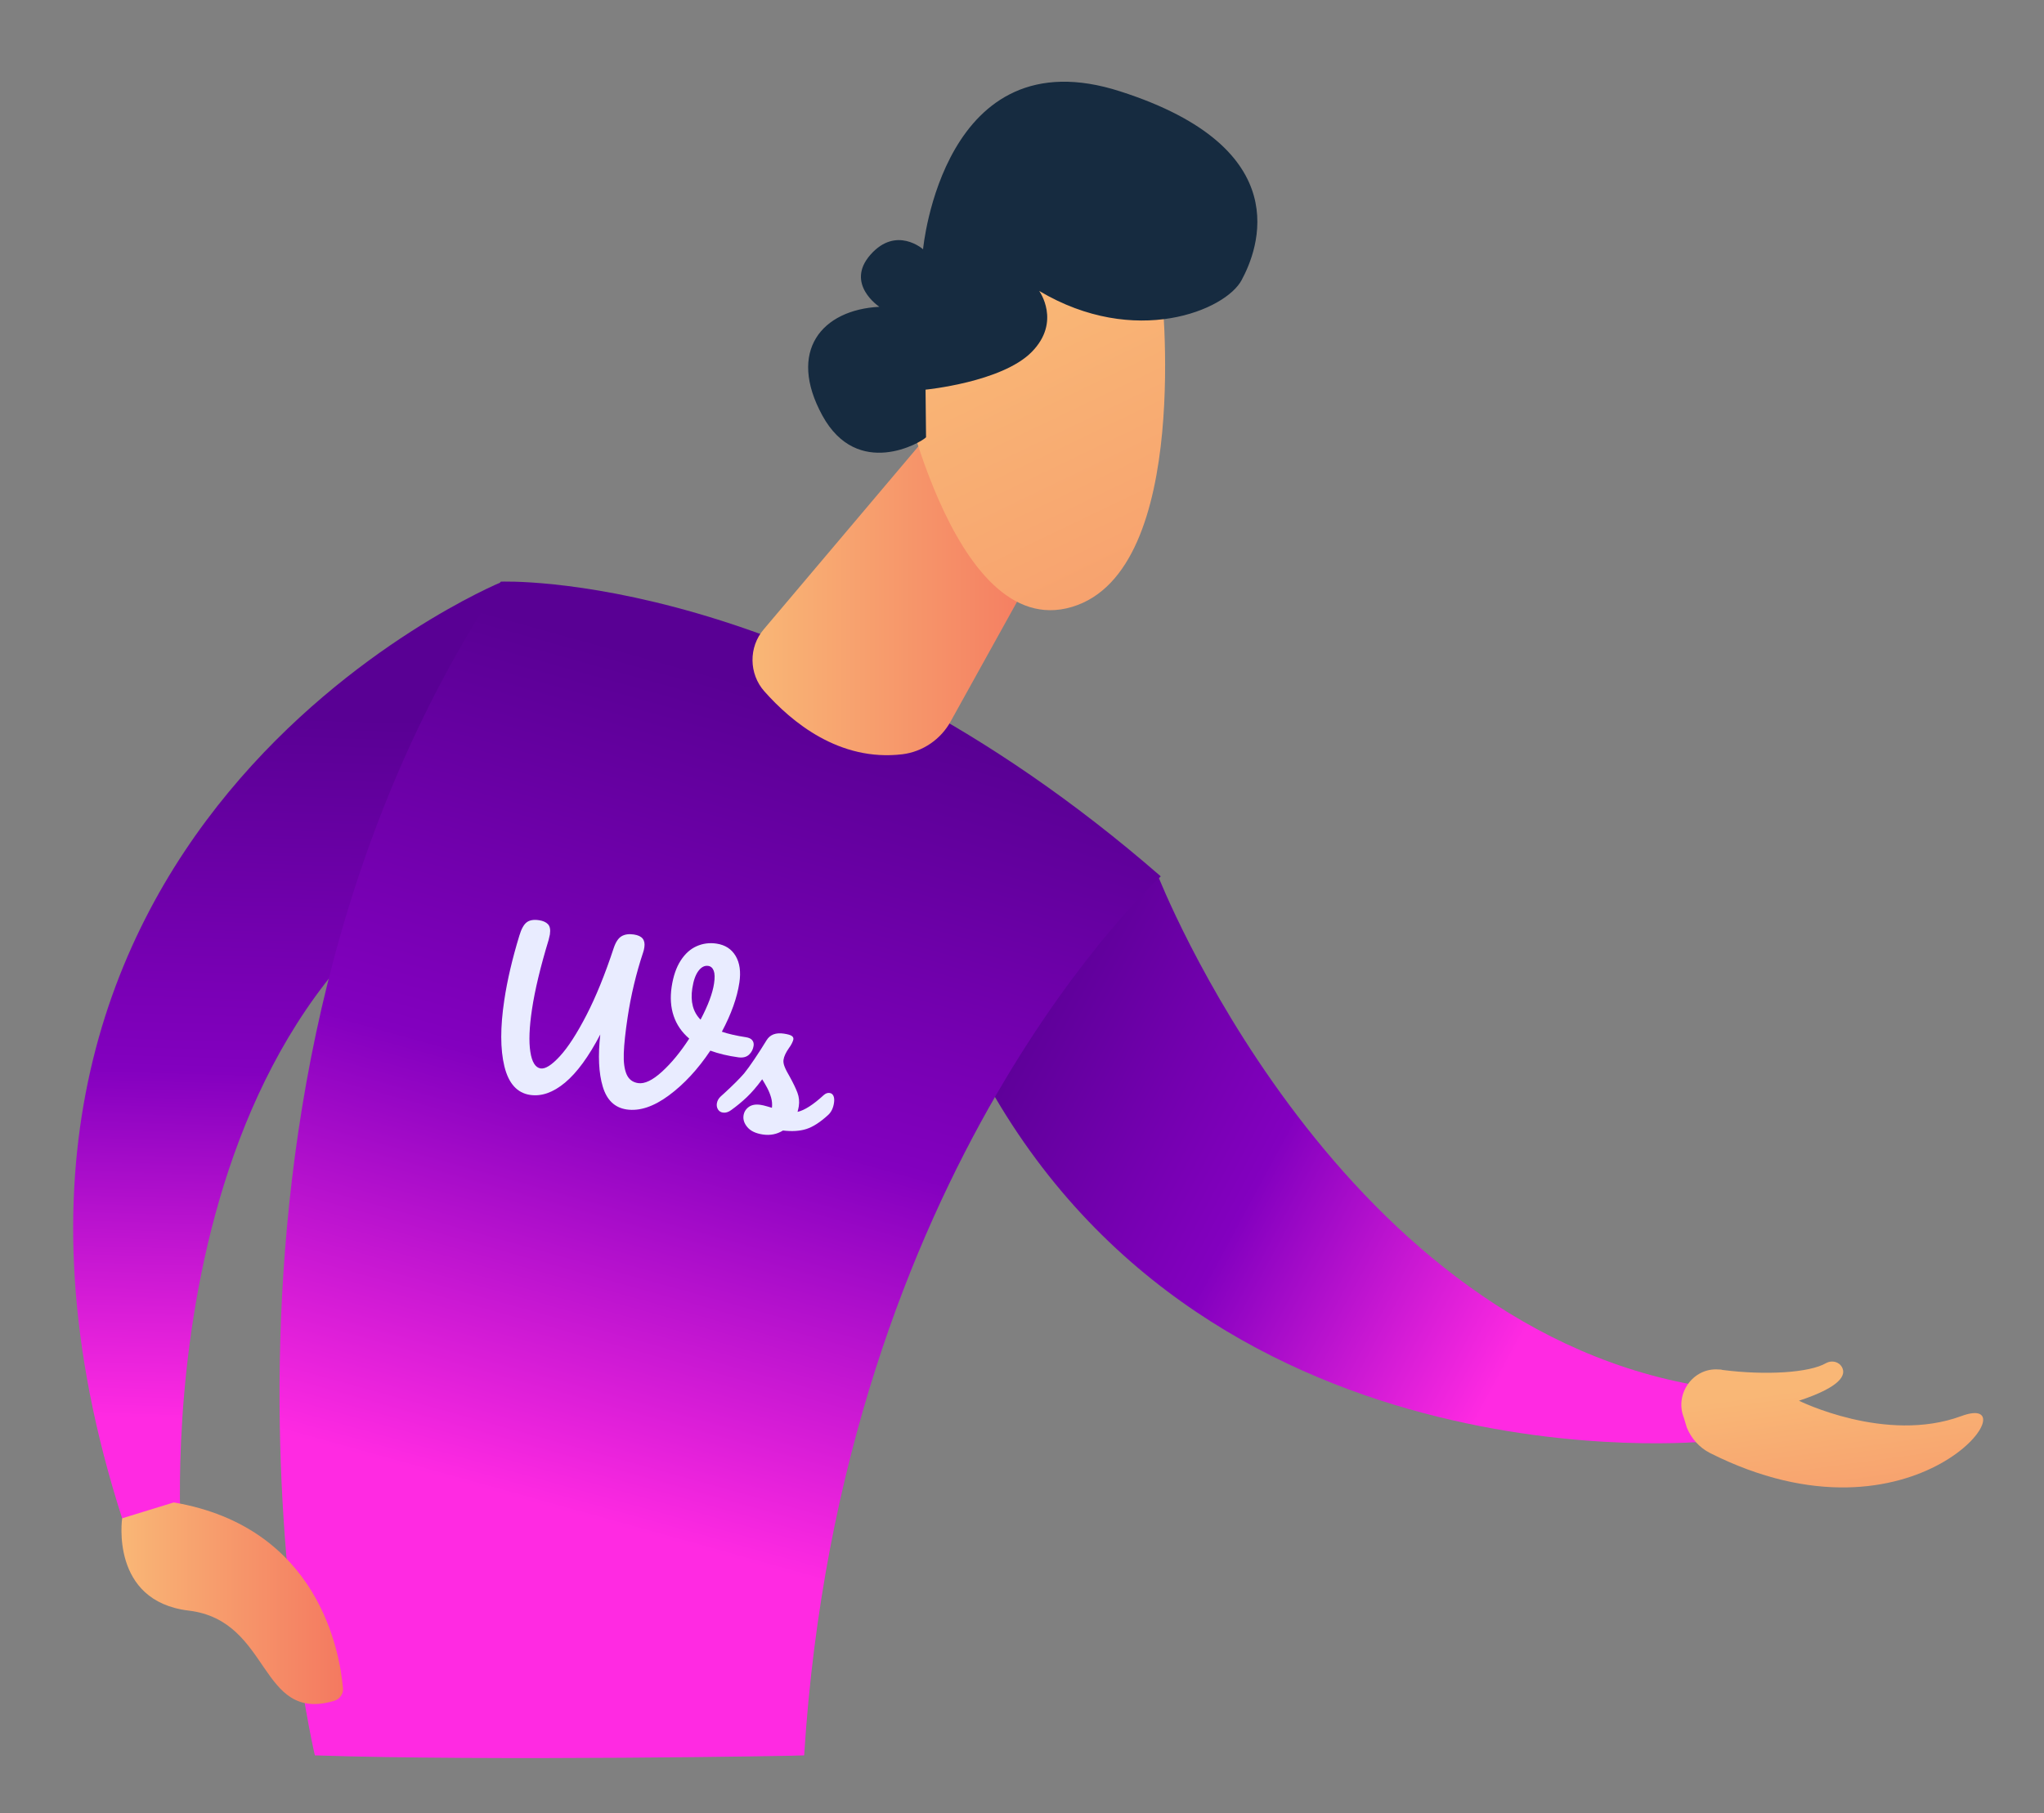 <svg xmlns="http://www.w3.org/2000/svg" xmlns:xlink="http://www.w3.org/1999/xlink" id="Capa_1" x="0px" y="0px" width="172.595px" height="153.153px" viewBox="0 0 172.595 153.153" xml:space="preserve">
<rect x="0" y="0" width="172.595" height="153.153" fill="#808080" stroke="none"/>
<linearGradient id="SVGID_1_" gradientUnits="userSpaceOnUse" x1="320.935" y1="-103.959" x2="319.173" y2="-163.591" gradientTransform="matrix(1 0 0 -1 -295.96 -43.48)">
	<stop offset="0" style="stop-color:#590094"></stop>
	<stop offset="0.505" style="stop-color:#8300BF"></stop>
	<stop offset="1" style="stop-color:#FF2AE2"></stop>
</linearGradient>
<path fill="url(#SVGID_1_)" d="M15.342,130.834c0,0-3.813-45.63,26.859-59.541l0.125-22.125c0,0-50.701,20.909-32.013,79.07  L15.342,130.834z"></path>
<linearGradient id="SVGID_2_" gradientUnits="userSpaceOnUse" x1="380.346" y1="-127.885" x2="426.509" y2="-152.827" gradientTransform="matrix(1 0 0 -1 -295.96 -43.48)">
	<stop offset="0" style="stop-color:#590094"></stop>
	<stop offset="0.505" style="stop-color:#8300BF"></stop>
	<stop offset="1" style="stop-color:#FF2AE2"></stop>
</linearGradient>
<path fill="url(#SVGID_2_)" d="M97.752,73.901c0,0,14.563,37.435,45.205,43.052l1.221,4.781c0,0-43.354,4.441-62-32.449  L97.752,73.901z"></path>
<linearGradient id="SVGID_3_" gradientUnits="userSpaceOnUse" x1="364.199" y1="-102.503" x2="344.983" y2="-171.572" gradientTransform="matrix(1 0 0 -1 -295.96 -43.48)">
	<stop offset="0" style="stop-color:#590094"></stop>
	<stop offset="0.505" style="stop-color:#8300BF"></stop>
	<stop offset="1" style="stop-color:#FF2AE2"></stop>
</linearGradient>
<path fill="url(#SVGID_3_)" d="M26.587,148.258c0,0-13.13-55.554,15.699-99.132c0,0,25.895-1.088,55.729,24.891  c0,0-26.97,24.378-30.113,74.242C67.902,148.299,41.023,148.754,26.587,148.258z"></path>
<linearGradient id="SVGID_4_" gradientUnits="userSpaceOnUse" x1="359.502" y1="-93.839" x2="384.548" y2="-93.839" gradientTransform="matrix(1 0 0 -1 -295.96 -43.48)">
	<stop offset="0" style="stop-color:#F9B776"></stop>
	<stop offset="1" style="stop-color:#F47960"></stop>
</linearGradient>
<path fill="url(#SVGID_4_)" d="M78.197,36.932L64.495,53.148c-1.299,1.509-1.257,3.771,0.042,5.237  c2.304,2.599,6.327,5.951,11.648,5.322c1.718-0.209,3.269-1.257,4.106-2.808l8.296-14.959L78.197,36.932z"></path>
<linearGradient id="SVGID_5_" gradientUnits="userSpaceOnUse" x1="306.216" y1="-178.891" x2="324.926" y2="-178.891" gradientTransform="matrix(1 0 0 -1 -295.96 -43.48)">
	<stop offset="0" style="stop-color:#F9B776"></stop>
	<stop offset="1" style="stop-color:#F47960"></stop>
</linearGradient>
<path fill="url(#SVGID_5_)" d="M10.316,128.236c0,0-1.048,6.998,5.615,7.795c6.998,0.838,5.908,9.51,12.277,7.625  c0.461-0.125,0.796-0.586,0.754-1.047c-0.251-2.977-2.011-13.619-14.288-15.713L10.316,128.236z"></path>
<linearGradient id="SVGID_6_" gradientUnits="userSpaceOnUse" x1="450.353" y1="-160.502" x2="454.04" y2="-187.378" gradientTransform="matrix(1 0 0 -1 -295.96 -43.48)">
	<stop offset="0" style="stop-color:#F9B776"></stop>
	<stop offset="1" style="stop-color:#F47960"></stop>
</linearGradient>
<path fill="url(#SVGID_6_)" d="M142.18,119.73c-0.797-2.012,0.797-4.232,2.934-4.064c0.125,0,0.209,0,0.334,0.041  c3.604,0.461,7.334,0.252,8.758-0.586c0.461-0.252,1.09-0.125,1.342,0.377c0.334,0.629-0.084,1.635-3.646,2.807  c0,0,7.334,3.646,13.703,1.301c6.201-2.307-3.73,11.941-21.246,3.1c-0.879-0.461-1.549-1.215-1.926-2.137L142.18,119.73z"></path>
<linearGradient id="SVGID_7_" gradientUnits="userSpaceOnUse" x1="380.973" y1="-69.073" x2="414.216" y2="-138.323" gradientTransform="matrix(1 0 0 -1 -295.96 -43.48)">
	<stop offset="0" style="stop-color:#F9B776"></stop>
	<stop offset="1" style="stop-color:#F47960"></stop>
</linearGradient>
<path fill="url(#SVGID_7_)" d="M98.055,24.111c0,0,2.723,24.095-7.543,27.151c-10.266,3.06-14.791-20.363-14.791-20.363  S82.217,8.188,98.055,24.111z"></path>
<path fill="#162B40" d="M78.195,36.932c-0.377,0.419-5.783,3.604-8.758-1.843c-2.975-5.448-0.042-8.925,4.819-9.177  c0,0-2.933-1.927-0.754-4.4c2.179-2.472,4.441-0.46,4.441-0.46S79.62,2.866,94.619,7.727c15.002,4.818,11.607,13.366,10.227,15.922  c-1.342,2.556-9.01,5.741-17.098,0.922c0,0,1.887,2.598-0.629,5.154c-2.514,2.556-8.966,3.185-8.966,3.185L78.195,36.932z"></path>
<g>
	<path fill="#E9ECFF" d="M63.521,87.859c0.104,0.131,0.141,0.289,0.113,0.471c-0.045,0.295-0.171,0.543-0.382,0.742   c-0.212,0.202-0.505,0.279-0.881,0.234c-0.899-0.123-1.695-0.314-2.39-0.568c-1.052,1.572-2.22,2.834-3.508,3.785   c-1.287,0.951-2.478,1.344-3.569,1.18c-0.999-0.15-1.669-0.794-2.008-1.932c-0.341-1.139-0.41-2.605-0.209-4.398   c-0.98,1.875-1.973,3.23-2.976,4.066s-1.987,1.182-2.954,1.037c-1.091-0.165-1.813-0.967-2.166-2.41   c-0.352-1.441-0.354-3.308-0.008-5.604c0.251-1.67,0.674-3.483,1.271-5.438c0.166-0.557,0.37-0.931,0.614-1.12   c0.243-0.19,0.593-0.251,1.047-0.183c0.341,0.051,0.594,0.165,0.759,0.342c0.165,0.175,0.218,0.461,0.159,0.86   c-0.012,0.079-0.048,0.23-0.104,0.454c-0.693,2.279-1.162,4.236-1.408,5.872c-0.229,1.522-0.275,2.719-0.139,3.586   c0.135,0.871,0.426,1.338,0.869,1.405c0.399,0.06,0.941-0.286,1.629-1.036c0.689-0.751,1.435-1.907,2.239-3.463   c0.803-1.558,1.57-3.445,2.3-5.659c0.169-0.509,0.391-0.845,0.664-1.006c0.275-0.162,0.622-0.211,1.044-0.148   c0.35,0.053,0.598,0.169,0.74,0.347c0.142,0.178,0.189,0.42,0.143,0.728c-0.027,0.181-0.062,0.322-0.098,0.42   c-0.599,1.804-1.034,3.632-1.313,5.485c-0.19,1.261-0.299,2.273-0.326,3.037c-0.029,0.762,0.05,1.356,0.235,1.787   c0.185,0.428,0.51,0.678,0.975,0.748c0.547,0.082,1.217-0.238,2.011-0.961c0.795-0.723,1.563-1.656,2.305-2.799   c-0.628-0.537-1.066-1.175-1.315-1.917c-0.25-0.739-0.303-1.559-0.169-2.456c0.136-0.897,0.388-1.636,0.76-2.214   c0.371-0.577,0.821-0.983,1.351-1.217c0.528-0.234,1.089-0.307,1.68-0.218c0.728,0.109,1.265,0.458,1.613,1.044   c0.347,0.587,0.451,1.335,0.315,2.244c-0.193,1.286-0.688,2.668-1.48,4.153c0.564,0.19,1.238,0.344,2.022,0.462   C63.237,87.641,63.42,87.728,63.521,87.859z M59.155,86.12c0.636-1.206,1.016-2.224,1.139-3.052   c0.073-0.477,0.063-0.835-0.027-1.076c-0.092-0.242-0.245-0.378-0.462-0.411c-0.307-0.046-0.583,0.095-0.831,0.424   c-0.247,0.329-0.42,0.824-0.519,1.482C58.287,84.601,58.52,85.479,59.155,86.12z"></path>
	<path fill="#E9ECFF" d="M63.112,95.205c-0.271-0.319-0.38-0.649-0.328-0.991c0.044-0.294,0.189-0.534,0.438-0.718   c0.249-0.182,0.584-0.244,1.002-0.18c0.149,0.021,0.322,0.063,0.515,0.119c0.194,0.061,0.343,0.103,0.444,0.129   c0.032-0.297,0.008-0.584-0.072-0.864s-0.19-0.556-0.335-0.827c-0.146-0.271-0.284-0.51-0.416-0.717   c-0.455,0.619-0.888,1.122-1.301,1.514c-0.414,0.391-0.854,0.756-1.323,1.091c-0.234,0.174-0.467,0.243-0.693,0.208   c-0.184-0.027-0.319-0.113-0.414-0.261c-0.094-0.149-0.126-0.319-0.098-0.513c0.035-0.227,0.146-0.424,0.333-0.596l0.265-0.238   c0.739-0.678,1.309-1.243,1.701-1.696c0.243-0.3,0.536-0.706,0.881-1.218c0.344-0.512,0.687-1.044,1.025-1.598   c0.291-0.466,0.776-0.65,1.46-0.547c0.317,0.048,0.535,0.109,0.65,0.186c0.117,0.075,0.165,0.176,0.146,0.3   c-0.011,0.069-0.048,0.174-0.117,0.314c-0.067,0.14-0.151,0.279-0.254,0.414c-0.266,0.379-0.419,0.71-0.461,0.993   c-0.027,0.172,0.005,0.367,0.094,0.59c0.087,0.223,0.233,0.507,0.437,0.851c0.293,0.531,0.507,0.979,0.645,1.344   c0.136,0.364,0.175,0.744,0.114,1.142c-0.017,0.114-0.053,0.271-0.105,0.473c0.588-0.133,1.329-0.607,2.219-1.426   c0.161-0.14,0.326-0.195,0.496-0.17c0.147,0.023,0.255,0.107,0.32,0.256c0.063,0.149,0.078,0.344,0.042,0.582   c-0.065,0.432-0.225,0.768-0.482,1.009c-0.674,0.618-1.289,1.017-1.846,1.195c-0.554,0.177-1.215,0.22-1.979,0.129   c-0.513,0.317-1.082,0.43-1.708,0.336C63.814,95.729,63.384,95.525,63.112,95.205z"></path>
</g>
</svg>
